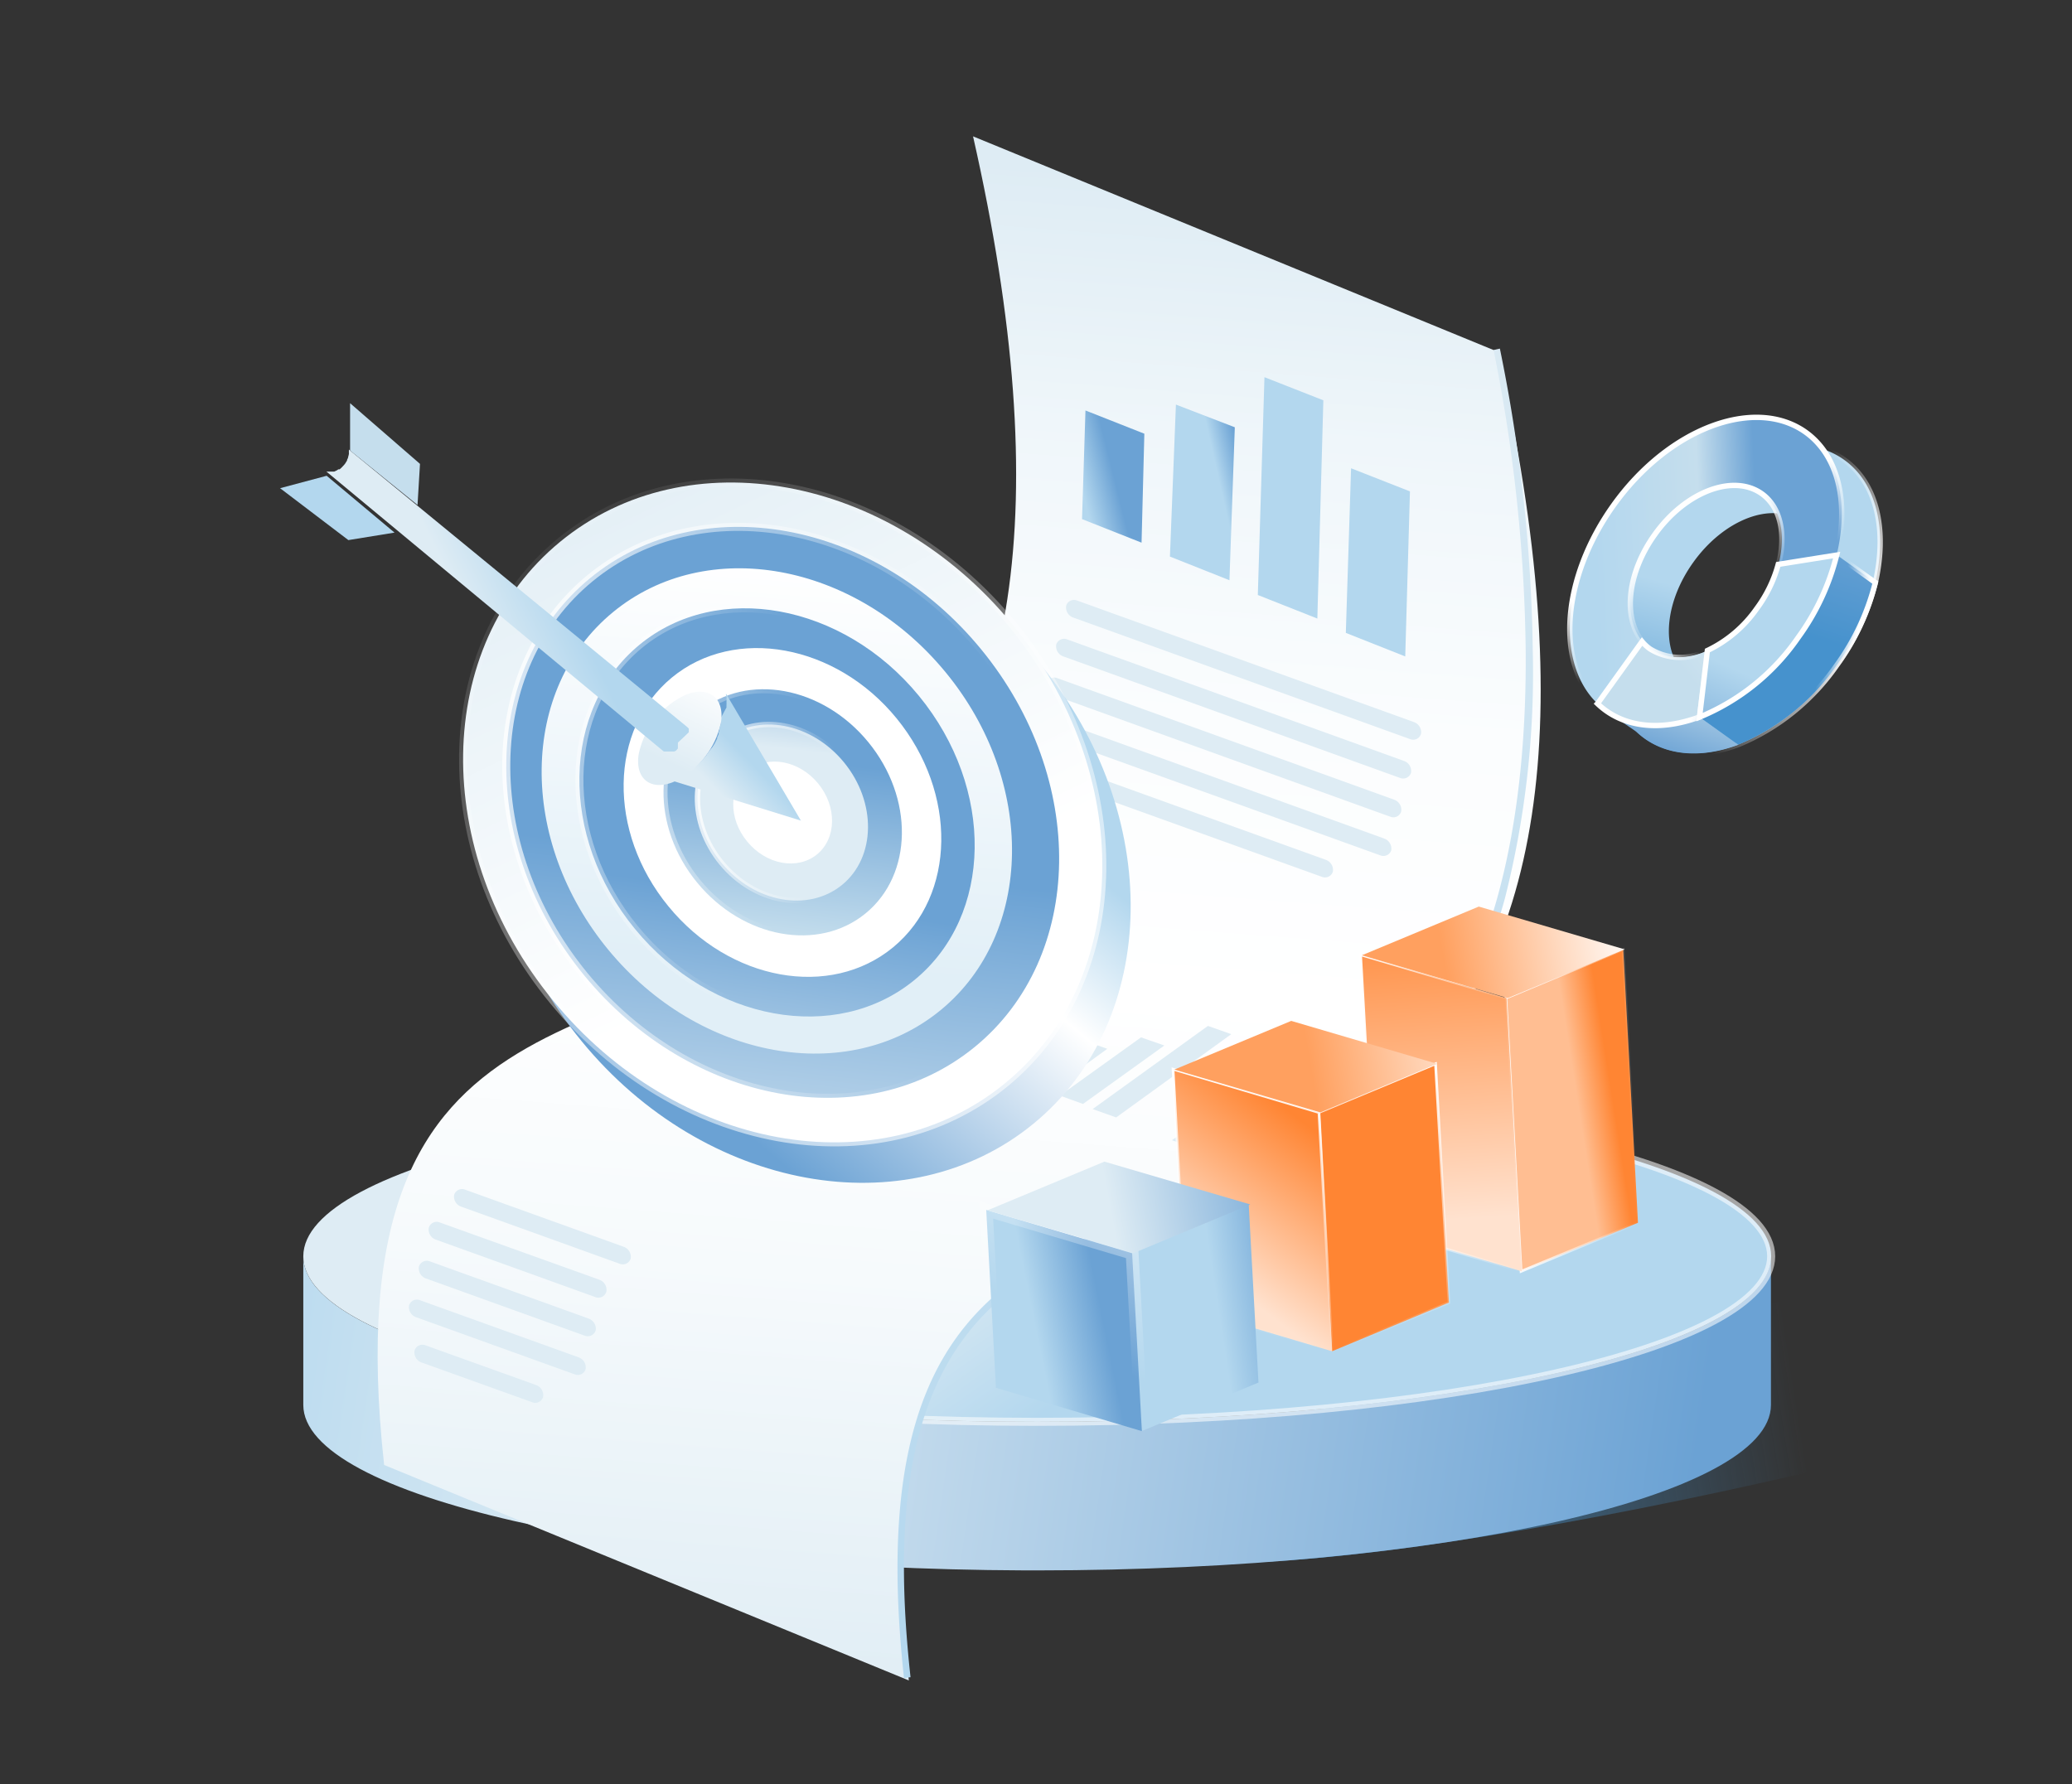 <svg xmlns="http://www.w3.org/2000/svg" xmlns:xlink="http://www.w3.org/1999/xlink" viewBox="0 0 193.54 166.69"><rect x="0" y="0" width="193.54" height="166.69" fill="#333333" stroke="none"/><defs><style>.cls-1,.cls-10,.cls-11,.cls-12,.cls-13,.cls-14,.cls-15,.cls-16,.cls-17,.cls-18,.cls-19,.cls-2,.cls-20,.cls-21,.cls-22,.cls-23,.cls-24,.cls-25,.cls-26,.cls-27,.cls-28,.cls-29,.cls-3,.cls-30,.cls-31,.cls-32,.cls-33,.cls-34,.cls-35,.cls-36,.cls-37,.cls-38,.cls-39,.cls-4,.cls-5,.cls-6,.cls-7,.cls-8,.cls-9{fill-rule:evenodd;}.cls-1{fill:url(#未命名的渐变_216);}.cls-2{fill:url(#未命名的渐变_220);}.cls-12,.cls-13,.cls-15,.cls-17,.cls-3{stroke-width:0.75px;}.cls-3{fill:url(#未命名的渐变_279);stroke:url(#未命名的渐变_12);}.cls-4{fill:url(#未命名的渐变_274);}.cls-5{fill:url(#未命名的渐变_308);}.cls-6{fill:url(#未命名的渐变_259);}.cls-7{fill:url(#未命名的渐变_263);}.cls-8{fill:url(#未命名的渐变_266);}.cls-9{fill:url(#未命名的渐变_272);}.cls-10{fill:#deecf4;}.cls-11{fill:url(#未命名的渐变_296);}.cls-12{fill:url(#未命名的渐变_280);stroke:url(#未命名的渐变_12-2);}.cls-13{fill:url(#未命名的渐变_282);stroke:url(#未命名的渐变_22);}.cls-14{fill:url(#未命名的渐变_373);}.cls-15{fill:url(#未命名的渐变_284);stroke:url(#未命名的渐变_22-2);}.cls-16{fill:url(#未命名的渐变_380);}.cls-17{fill:url(#未命名的渐变_288);stroke:url(#未命名的渐变_22-3);}.cls-18,.cls-34,.cls-35,.cls-36,.cls-37,.cls-38,.cls-39{stroke-width:0.5px;}.cls-18{fill:url(#未命名的渐变_291);stroke:url(#未命名的渐变_22-4);}.cls-19{fill:#fff;}.cls-20{fill:url(#未命名的渐变_319);}.cls-21{fill:url(#未命名的渐变_317);}.cls-22{fill:url(#未命名的渐变_316);}.cls-23{fill:url(#未命名的渐变_309);}.cls-24{fill:url(#未命名的渐变_310);}.cls-25,.cls-26,.cls-28,.cls-29{stroke-miterlimit:10;stroke-width:0.25px;}.cls-25{fill:url(#未命名的渐变_371);stroke:url(#未命名的渐变_22-5);}.cls-26{fill:url(#未命名的渐变_366);stroke:url(#未命名的渐变_22-6);}.cls-27{fill:url(#未命名的渐变_370);}.cls-28{fill:url(#未命名的渐变_371-2);stroke:url(#未命名的渐变_22-7);}.cls-29{fill:url(#未命名的渐变_366-2);stroke:url(#未命名的渐变_22-8);}.cls-30{fill:url(#未命名的渐变_370-2);}.cls-31{fill:url(#未命名的渐变_200);}.cls-32{stroke-width:1.2px;fill:url(#未命名的渐变_211);stroke:url(#未命名的渐变_22-9);}.cls-33{fill:url(#未命名的渐变_203);}.cls-34{fill:url(#未命名的渐变_239);stroke:url(#未命名的渐变_22-10);}.cls-35{fill:url(#未命名的渐变_252);stroke:url(#未命名的渐变_22-11);}.cls-36{fill:url(#未命名的渐变_254);stroke:url(#未命名的渐变_22-12);}.cls-37{fill:url(#未命名的渐变_229);stroke:url(#未命名的渐变_22-13);}.cls-38{fill:url(#未命名的渐变_241);stroke:url(#未命名的渐变_22-14);}.cls-39{fill:url(#未命名的渐变_244);stroke:url(#未命名的渐变_22-15);}</style><linearGradient id="未命名的渐变_216" x1="1459.39" y1="2299.23" x2="1459.62" y2="2299.24" gradientTransform="matrix(319.23, 0, 0, -86.98, -465769.6, 200124.66)" gradientUnits="userSpaceOnUse"><stop offset="0" stop-color="#4692cd"/><stop offset="0.77" stop-color="#4692cd" stop-opacity="0"/></linearGradient><linearGradient id="未命名的渐变_220" x1="1461.81" y1="2298.78" x2="1461.5" y2="2298.79" gradientTransform="matrix(477.84, 0, 0, -102.27, -698347.05, 235235.17)" gradientUnits="userSpaceOnUse"><stop offset="0" stop-color="#6ba2d4"/><stop offset="0.69" stop-color="#deecf4"/><stop offset="1" stop-color="#b3d7ee"/></linearGradient><linearGradient id="未命名的渐变_279" x1="1461.72" y1="2298.31" x2="1461.66" y2="2298.33" gradientTransform="matrix(477.84, 0, 0, -107.79, -698347.05, 247853.82)" gradientUnits="userSpaceOnUse"><stop offset="0" stop-color="#b3d7ee"/><stop offset="1" stop-color="#deecf4"/></linearGradient><linearGradient id="未命名的渐变_12" x1="1461.61" y1="2298.35" x2="1461.64" y2="2298.34" gradientTransform="matrix(477.84, 0, 0, -107.79, -698347.05, 247853.82)" gradientUnits="userSpaceOnUse"><stop offset="0" stop-color="#fff" stop-opacity="0"/><stop offset="1" stop-color="#fff" stop-opacity="0.56"/></linearGradient><linearGradient id="未命名的渐变_274" x1="95.77" y1="15.32" x2="84.46" y2="162.64" gradientUnits="userSpaceOnUse"><stop offset="0" stop-color="#deecf4"/><stop offset="0.16" stop-color="#eff6fa"/><stop offset="0.34" stop-color="#fbfdfe"/><stop offset="0.52" stop-color="#fff"/><stop offset="0.71" stop-color="#f6fafc"/><stop offset="1" stop-color="#deecf4"/></linearGradient><linearGradient id="未命名的渐变_308" x1="1458.43" y1="2297.46" x2="1458.43" y2="2297.17" gradientTransform="matrix(245.63, -30.63, -50.21, -402.59, -242775.74, 969638.82)" gradientUnits="userSpaceOnUse"><stop offset="0" stop-color="#deecf4"/><stop offset="1" stop-color="#b3d7ee"/></linearGradient><linearGradient id="未命名的渐变_259" x1="1400.48" y1="2300.49" x2="1400.56" y2="2300.52" gradientTransform="matrix(26.22, -3.27, -7.79, -62.49, -18660.21, 148397.88)" gradientUnits="userSpaceOnUse"><stop offset="0" stop-color="#b3d7ee"/><stop offset="1" stop-color="#6ba2d4"/></linearGradient><linearGradient id="未命名的渐变_263" x1="1406.84" y1="2299.42" x2="1406.9" y2="2299.45" gradientTransform="matrix(28.77, -3.59, -9.91, -79.49, -17552.94, 187873.16)" xlink:href="#未命名的渐变_259"/><linearGradient id="未命名的渐变_266" x1="1401.26" y1="2300.41" x2="1401.35" y2="2300.43" gradientTransform="matrix(25.95, -3.24, -7.31, -58.59, -19436.4, 139351.58)" xlink:href="#未命名的渐变_259"/><linearGradient id="未命名的渐变_272" x1="1395.08" y1="2301.5" x2="1395.21" y2="2301.53" gradientTransform="matrix(23.38, -2.92, -5.57, -44.63, -19700.81, 106817.71)" xlink:href="#未命名的渐变_259"/><linearGradient id="未命名的渐变_296" x1="1471.25" y1="2301.23" x2="1471.05" y2="2301.27" gradientTransform="matrix(-149.39, 122.69, -144.82, -176.33, 553105.32, 225354.18)" gradientUnits="userSpaceOnUse"><stop offset="0" stop-color="#6ba2d4"/><stop offset="0.69" stop-color="#fff"/><stop offset="1" stop-color="#b3d7ee"/></linearGradient><linearGradient id="未命名的渐变_280" x1="1471.12" y1="2301.32" x2="1471.17" y2="2301.08" gradientTransform="matrix(-149.39, 122.69, -144.82, -176.33, 553096.06, 225340.99)" gradientUnits="userSpaceOnUse"><stop offset="0" stop-color="#deecf4"/><stop offset="1" stop-color="#fff"/></linearGradient><linearGradient id="未命名的渐变_12-2" x1="1471.14" y1="2301.3" x2="1471.16" y2="2301.02" gradientTransform="matrix(-149.39, 122.69, -144.82, -176.33, 553096.06, 225340.99)" xlink:href="#未命名的渐变_12"/><linearGradient id="未命名的渐变_282" x1="1472.2" y1="2301.81" x2="1472.07" y2="2301.96" gradientTransform="matrix(-129.24, 106.15, -125.29, -152.55, 478739.6, 194984.86)" gradientUnits="userSpaceOnUse"><stop offset="0" stop-color="#deecf4"/><stop offset="1" stop-color="#6ba2d4"/></linearGradient><linearGradient id="未命名的渐变_22" x1="1472.24" y1="2302.15" x2="1472.04" y2="2301.89" gradientTransform="matrix(-129.24, 106.15, -125.29, -152.55, 478739.6, 194984.86)" gradientUnits="userSpaceOnUse"><stop offset="0" stop-color="#fff"/><stop offset="1" stop-color="#fff" stop-opacity="0"/></linearGradient><linearGradient id="未命名的渐变_373" x1="1473.22" y1="2303.01" x2="1473.37" y2="2302.82" gradientTransform="matrix(-109.74, 90.42, -106.72, -129.53, 407519.33, 165154.64)" gradientUnits="userSpaceOnUse"><stop offset="0" stop-color="#fff"/><stop offset="1" stop-color="#e1eff7"/></linearGradient><linearGradient id="未命名的渐变_284" x1="1474.98" y1="2304" x2="1474.84" y2="2304.15" gradientTransform="matrix(-92.43, 75.91, -89.6, -109.09, 342830.97, 139485.75)" xlink:href="#未命名的渐变_282"/><linearGradient id="未命名的渐变_22-2" x1="1475.02" y1="2304.34" x2="1474.82" y2="2304.08" gradientTransform="matrix(-92.43, 75.91, -89.6, -109.09, 342830.97, 139485.75)" xlink:href="#未命名的渐变_22"/><linearGradient id="未命名的渐变_380" x1="1477.14" y1="2306.09" x2="1477.29" y2="2305.89" gradientTransform="matrix(-74.42, 61.12, -72.14, -87.84, 276370.82, 112346.24)" gradientUnits="userSpaceOnUse"><stop offset="0" stop-color="#fff"/><stop offset="1" stop-color="#fff"/></linearGradient><linearGradient id="未命名的渐变_288" x1="1481.4" y1="2309.06" x2="1481.26" y2="2309.22" gradientTransform="matrix(-55.7, 45.75, -54, -65.75, 207273.25, 84132.85)" gradientUnits="userSpaceOnUse"><stop offset="0" stop-color="#c5deed"/><stop offset="1" stop-color="#6ba2d4"/></linearGradient><linearGradient id="未命名的渐变_22-3" x1="1481.44" y1="2309.41" x2="1481.23" y2="2309.14" gradientTransform="matrix(-55.7, 45.75, -54, -65.75, 207273.25, 84132.85)" xlink:href="#未命名的渐变_22"/><linearGradient id="未命名的渐变_291" x1="1487.81" y1="2314.12" x2="1487.67" y2="2314.28" gradientTransform="matrix(-39.88, 32.74, -38.65, -47.08, 148851.49, 60309.21)" xlink:href="#未命名的渐变_282"/><linearGradient id="未命名的渐变_22-4" x1="1487.81" y1="2314.42" x2="1487.66" y2="2314.21" gradientTransform="matrix(-39.88, 32.74, -38.65, -47.08, 148851.49, 60309.21)" xlink:href="#未命名的渐变_22"/><linearGradient id="未命名的渐变_319" x1="1497.64" y1="2292.96" x2="1497.71" y2="2292.89" gradientTransform="translate(59800.56 95485.32) rotate(-172.07) scale(48.29 37.62)" gradientUnits="userSpaceOnUse"><stop offset="0" stop-color="#b3d7ee"/><stop offset="1" stop-color="#deecf4"/></linearGradient><linearGradient id="未命名的渐变_317" x1="1527.25" y1="2292.41" x2="1527.32" y2="2292.13" gradientTransform="matrix(-24.87, -3.47, 4.43, -31.79, 27891.27, 78236.61)" gradientUnits="userSpaceOnUse"><stop offset="0" stop-color="#fff"/><stop offset="1" stop-color="#deecf4"/></linearGradient><linearGradient id="未命名的渐变_316" x1="1476.9" y1="2294.54" x2="1476.97" y2="2294.51" gradientTransform="matrix(-127.02, -17.7, 11.51, -82.6, 161237, 215721.9)" xlink:href="#未命名的渐变_319"/><linearGradient id="未命名的渐变_309" x1="1502.97" y1="2287.52" x2="1503.15" y2="2287.49" gradientTransform="translate(51708.62 52892.26) rotate(-172.07) scale(38.91 19.76)" gradientUnits="userSpaceOnUse"><stop offset="0" stop-color="#b3d7ee"/><stop offset="1" stop-color="#e9effa"/></linearGradient><linearGradient id="未命名的渐变_310" x1="1521.5" y1="2290.07" x2="1521.63" y2="2289.96" gradientTransform="matrix(-26.06, -3.63, 4.11, -29.51, 30263.61, 73158.15)" gradientUnits="userSpaceOnUse"><stop offset="0" stop-color="#c5deed"/><stop offset="1" stop-color="#e9effa"/></linearGradient><linearGradient id="未命名的渐变_371" x1="1420.11" y1="2299.08" x2="1420.19" y2="2299.1" gradientTransform="matrix(39.04, -2.26, -5.95, -102.56, -41612.78, 239114.05)" gradientUnits="userSpaceOnUse"><stop offset="0" stop-color="#ffbe92"/><stop offset="1" stop-color="#ff8533"/></linearGradient><linearGradient id="未命名的渐变_22-5" x1="140.56" y1="103.75" x2="153.17" y2="103.75" gradientTransform="matrix(1, 0, 0, 1, 0, 0)" xlink:href="#未命名的渐变_22"/><linearGradient id="未命名的渐变_366" x1="1428.17" y1="2298.85" x2="1428.17" y2="2299.14" gradientTransform="matrix(46.71, -2.71, -6.14, -105.78, -52464.08, 247155.72)" gradientUnits="userSpaceOnUse"><stop offset="0" stop-color="#ffe2cf"/><stop offset="1" stop-color="#ff8533"/></linearGradient><linearGradient id="未命名的渐变_22-6" x1="126.96" y1="103.99" x2="142.28" y2="103.99" gradientTransform="matrix(1, 0, 0, 1, 0, 0)" xlink:href="#未命名的渐变_22"/><linearGradient id="未命名的渐变_370" x1="1444.61" y1="2304.1" x2="1444.82" y2="2304.11" gradientTransform="matrix(85.38, -4.95, -1.76, -30.4, -119150.54, 77290.68)" gradientUnits="userSpaceOnUse"><stop offset="0" stop-color="#ffa05f"/><stop offset="1" stop-color="#fff"/></linearGradient><linearGradient id="未命名的渐变_371-2" x1="1421.25" y1="2299.63" x2="1421.3" y2="2299.63" gradientTransform="matrix(39.03, -2.26, -5.3, -91.33, -43163.7, 213353.33)" xlink:href="#未命名的渐变_371"/><linearGradient id="未命名的渐变_22-7" x1="130.23" y1="98.93" x2="128.28" y2="126.71" gradientTransform="matrix(1, 0, 0, 1, 0, 0)" xlink:href="#未命名的渐变_22"/><linearGradient id="未命名的渐变_366-2" x1="1429.1" y1="2299.42" x2="1429.18" y2="2299.61" gradientTransform="matrix(46.71, -2.71, -5.49, -94.55, -54022.1, 221399.19)" xlink:href="#未命名的渐变_366"/><linearGradient id="未命名的渐变_22-8" x1="117.9" y1="100.31" x2="116.11" y2="125.82" gradientTransform="matrix(1, 0, 0, 1, 0, 0)" xlink:href="#未命名的渐变_22"/><linearGradient id="未命名的渐变_370-2" x1="1445.14" y1="2304.89" x2="1445.37" y2="2304.9" gradientTransform="matrix(85.38, -4.95, -1.76, -30.4, -119207.17, 77325.99)" xlink:href="#未命名的渐变_370"/><linearGradient id="未命名的渐变_200" x1="1422.39" y1="2300.82" x2="1422.57" y2="2300.85" gradientTransform="matrix(39.04, -2.26, -4.15, -71.53, -45866.67, 167920.71)" xlink:href="#未命名的渐变_259"/><linearGradient id="未命名的渐变_211" x1="1430.05" y1="2300.61" x2="1430.18" y2="2300.64" gradientTransform="matrix(46.71, -2.71, -4.34, -74.75, -56717.84, 175962.67)" xlink:href="#未命名的渐变_259"/><linearGradient id="未命名的渐变_22-9" x1="1430.23" y1="2300.94" x2="1430.06" y2="2300.54" gradientTransform="matrix(46.71, -2.71, -4.34, -74.75, -56717.84, 175962.67)" xlink:href="#未命名的渐变_22"/><linearGradient id="未命名的渐变_203" x1="1445.66" y1="2305.87" x2="1445.87" y2="2305.88" gradientTransform="matrix(85.38, -4.95, -1.76, -30.4, -119267.79, 77375.34)" xlink:href="#未命名的渐变_282"/><linearGradient id="未命名的渐变_239" x1="1474.13" y1="2316.78" x2="1474.29" y2="2316.74" gradientTransform="matrix(-65.05, 90.65, -60.05, -43.09, 235177.98, -33742.44)" gradientUnits="userSpaceOnUse"><stop offset="0" stop-color="#b3d7ee"/><stop offset="1" stop-color="#4692cd"/></linearGradient><linearGradient id="未命名的渐变_22-10" x1="1474.17" y1="2316.6" x2="1474.22" y2="2316.73" gradientTransform="matrix(-65.05, 90.65, -60.05, -43.09, 235177.98, -33742.44)" xlink:href="#未命名的渐变_22"/><linearGradient id="未命名的渐变_252" x1="1479.72" y1="2353.84" x2="1479.88" y2="2353.82" gradientTransform="matrix(-40.17, 55.97, -21.49, -15.43, 110199.87, -46450.3)" gradientUnits="userSpaceOnUse"><stop offset="0" stop-color="#6ba2d4"/><stop offset="1" stop-color="#4692cd"/></linearGradient><linearGradient id="未命名的渐变_22-11" x1="1479.7" y1="2353.85" x2="1479.75" y2="2353.9" gradientTransform="matrix(-40.17, 55.97, -21.49, -15.43, 110199.87, -46450.3)" xlink:href="#未命名的渐变_22"/><linearGradient id="未命名的渐变_254" x1="1493.07" y1="2334.71" x2="1493.3" y2="2334.63" gradientTransform="matrix(-20.56, 28.65, -32.01, -22.97, 105600.31, 10917.73)" xlink:href="#未命名的渐变_288"/><linearGradient id="未命名的渐变_22-12" x1="1493.1" y1="2334.25" x2="1493.14" y2="2334.57" gradientTransform="matrix(-20.56, 28.65, -32.01, -22.97, 105600.31, 10917.73)" xlink:href="#未命名的渐变_22"/><linearGradient id="未命名的渐变_229" x1="1474.15" y1="2316.54" x2="1474.28" y2="2316.65" gradientTransform="matrix(-65.05, 90.65, -60.05, -43.09, 235165.41, -33751.47)" gradientUnits="userSpaceOnUse"><stop offset="0" stop-color="#6ba2d4"/><stop offset="0.35" stop-color="#c5deed"/><stop offset="1" stop-color="#b3d7ee"/></linearGradient><linearGradient id="未命名的渐变_22-13" x1="1474.14" y1="2316.71" x2="1474.19" y2="2316.64" gradientTransform="matrix(-65.05, 90.65, -60.05, -43.09, 235165.41, -33751.47)" xlink:href="#未命名的渐变_22"/><linearGradient id="未命名的渐变_241" x1="1493.03" y1="2347.18" x2="1493.28" y2="2347.24" gradientTransform="matrix(-20.56, 28.65, -23.98, -17.21, 87141.49, -2329.53)" gradientUnits="userSpaceOnUse"><stop offset="0" stop-color="#deecf4"/><stop offset="1" stop-color="#c5deed"/></linearGradient><linearGradient id="未命名的渐变_22-14" x1="1493.29" y1="2347.29" x2="1493.18" y2="2347.25" gradientTransform="matrix(-20.56, 28.65, -23.98, -17.21, 87141.49, -2329.53)" xlink:href="#未命名的渐变_22"/><linearGradient id="未命名的渐变_244" x1="1479.72" y1="2366.72" x2="1479.88" y2="2366.71" gradientTransform="matrix(-40.17, 55.97, -17.45, -12.52, 100889.82, -53131.8)" xlink:href="#未命名的渐变_259"/><linearGradient id="未命名的渐变_22-15" x1="1479.7" y1="2366.79" x2="1479.74" y2="2366.82" gradientTransform="matrix(-40.17, 55.97, -17.45, -12.52, 100889.82, -53131.8)" xlink:href="#未命名的渐变_22"/></defs><g id="图层_1" data-name="图层 1"><path id="路径" class="cls-1" d="M109.47,145.86c21.43,2,84.86-13.34,90.5-17.71,7.05-5.47-21.74-7.76-31.38-6.89-7.71.69-3.45,3.3-10.5,3.45l-43.16,8.63Z"/><path id="Union" class="cls-2" d="M95.75,146.72c-37.33-.14-67.42-7-67.42-15.46h0V117.38c0,8.54,30.7,15.46,68.56,15.46H98c37.34-.14,67.42-7,67.42-15.46h0v13.88c0,8.54-30.69,15.46-68.55,15.46H95.75Z"/><g id="路径-2" data-name="路径"><path id="path-6" class="cls-3" d="M165.44,117.37c0,8.54-30.69,15.47-68.55,15.47s-68.56-6.93-68.56-15.47S59,101.91,96.89,101.91,165.44,108.83,165.44,117.37Z"/></g><g id="Layer-4"><path id="路径-3" data-name="路径" class="cls-4" d="M84.89,157c-5.15-47.13,23.53-37.24,44.4-54.29q22.29-18.21,10.6-69.85l-49-20.12q11.7,51.63-10.61,69.85c-20.87,17-49.55,7.16-44.4,54.28Z"/><path id="路径-4" data-name="路径" class="cls-5" d="M85.05,156.7l-.61.07c-3.63-33.25,9.58-38.37,24.87-44.29,6.6-2.55,13.43-5.2,19.64-10.27,11.43-9.33,13.68-27.72,13.56-41.51a149.26,149.26,0,0,0-3-28l.59-.13a149.42,149.42,0,0,1,3.07,28.16,85.56,85.56,0,0,1-2.61,23.24c-2.28,8.25-6,14.56-11.17,18.76-6.28,5.13-13.16,7.79-19.81,10.36C102,116,94.9,118.72,90.24,124.78,85.05,131.52,83.4,141.66,85.05,156.7Z"/><path id="路径-5" data-name="路径" class="cls-6" d="M126.2,43.75l-.49,15.38,5.55,2.2.44-15.42Z"/><path id="路径-6" data-name="路径" class="cls-7" d="M118.11,35.24l-.62,20.35,5.56,2.2.56-20.39Z"/><path id="路径-7" data-name="路径" class="cls-8" d="M109.84,37.8,109.28,52l5.56,2.21.5-14.29Z"/><path id="路径-8" data-name="路径" class="cls-9" d="M101.39,38.35l-.32,10.15,5.56,2.2.26-10.18Z"/><path id="路径-9" data-name="路径" class="cls-10" d="M131.73,69.06l-31.5-11.37a1,1,0,0,1-.64-1.1.76.76,0,0,1,1-.49l31.5,11.37a1,1,0,0,1,.64,1.1A.76.76,0,0,1,131.73,69.06Z"/><path id="路径-10" data-name="路径" class="cls-10" d="M130.8,72.69,99.3,61.32a1,1,0,0,1-.64-1.1.77.77,0,0,1,1-.49l31.5,11.37a1,1,0,0,1,.64,1.1A.77.77,0,0,1,130.8,72.69Z"/><path id="路径-11" data-name="路径" class="cls-10" d="M129.88,76.31,98.38,64.94a1,1,0,0,1-.64-1.1.77.77,0,0,1,1-.49l31.5,11.37a1,1,0,0,1,.64,1.1A.76.76,0,0,1,129.88,76.31Z"/><path id="路径-12" data-name="路径" class="cls-10" d="M129,79.94,97.45,68.57a1,1,0,0,1-.64-1.1.77.77,0,0,1,1-.49l31.5,11.37a1,1,0,0,1,.64,1.1A.77.77,0,0,1,129,79.94Z"/><path id="路径-13" data-name="路径" class="cls-10" d="M123.5,81.93l-27-9.73a1,1,0,0,1-.64-1.1.76.76,0,0,1,1-.49l27,9.73a1,1,0,0,1,.64,1.1A.77.77,0,0,1,123.5,81.93Z"/><path id="Union-2" data-name="Union" class="cls-10" d="M117.62,100.65l2.18.77-8.14,5.89-2.19-.78Zm-4.79-4.8,2.18.77-10.75,7.78-2.2-.78Zm-6.25,1.07,2.18.76-7.6,5.46L99,102.36Zm-5.34.3,2.19.77-5.37,3.89-2.19-.78Z"/><path id="路径-14" data-name="路径" class="cls-10" d="M57.91,118.08l-14.85-5.35a1,1,0,0,1-.64-1.1.77.77,0,0,1,1-.49l14.85,5.35a1,1,0,0,1,.64,1.1A.77.77,0,0,1,57.91,118.08Z"/><path id="路径-15" data-name="路径" class="cls-10" d="M55.54,121.16l-14.85-5.35a1,1,0,0,1-.64-1.1.77.77,0,0,1,1.05-.49L56,119.57a1,1,0,0,1,.64,1.1A.78.78,0,0,1,55.54,121.16Z"/><path id="路径-16" data-name="路径" class="cls-10" d="M54.62,124.79l-14.85-5.35a1,1,0,0,1-.64-1.1.77.77,0,0,1,1-.5L55,123.2a1,1,0,0,1,.64,1.1A.77.77,0,0,1,54.62,124.79Z"/><path id="路径-17" data-name="路径" class="cls-10" d="M53.7,128.41l-14.85-5.35a1,1,0,0,1-.64-1.1.76.76,0,0,1,1-.49l14.85,5.35a1,1,0,0,1,.64,1.1A.76.76,0,0,1,53.7,128.41Z"/><path id="路径-18" data-name="路径" class="cls-10" d="M49.69,131l-10.33-3.71a1,1,0,0,1-.64-1.1.77.77,0,0,1,1.05-.49l10.32,3.71a1,1,0,0,1,.64,1.1A.76.76,0,0,1,49.69,131Z"/></g><path id="路径-19" data-name="路径" class="cls-11" d="M54.33,97.28c11.47,14,30.37,17.42,42.21,7.7s12.13-28.93.65-42.9S66.82,44.66,55,54.38,42.85,83.31,54.33,97.28Z"/><g id="路径-20" data-name="路径"><path id="path-18" class="cls-12" d="M51.68,93.5c11.47,14,30.37,17.42,42.21,7.7s12.13-28.93.65-42.9S64.17,40.88,52.33,50.61,40.2,79.53,51.68,93.5Z"/></g><g id="路径-21" data-name="路径"><path id="path-22" class="cls-13" d="M54.57,91.13c9.93,12.09,26.27,15.07,36.51,6.66s10.5-25,.57-37.12S65.38,45.61,55.14,54,44.64,79,54.57,91.13Z"/></g><path id="路径-22" data-name="路径" class="cls-14" d="M56.83,88.75C65.28,99,79.19,101.52,87.88,94.36s8.89-21.29.44-31.56S66,50,57.26,57.19,48.37,78.48,56.83,88.75Z"/><g id="路径-23" data-name="路径"><path id="path-27" class="cls-15" d="M59.31,86.79c7.1,8.65,18.79,10.78,26.12,4.76s7.5-17.89.4-26.54S67,54.24,59.72,60.25,52.21,78.15,59.31,86.79Z"/></g><path id="路径-24" data-name="路径" class="cls-16" d="M62.43,84.67c5.72,7,15.13,8.68,21,3.83s6-14.41.33-21.37-15.13-8.67-21-3.83S56.72,77.71,62.43,84.67Z"/><g id="路径-25" data-name="路径"><path id="path-32" class="cls-17" d="M65.12,82.46c4.28,5.21,11.32,6.5,15.74,2.87s4.52-10.78.24-16-11.32-6.5-15.74-2.87S60.84,77.26,65.12,82.46Z"/></g><g id="路径-26" data-name="路径"><path id="path-36" class="cls-18" d="M67.39,80.61c3.06,3.73,8.11,4.65,11.27,2.06s3.23-7.72.17-11.45-8.1-4.65-11.26-2.06S64.33,76.88,67.39,80.61Z"/></g><path id="路径-27" data-name="路径" class="cls-19" d="M69.8,78.63c1.77,2.16,4.69,2.69,6.52,1.19s1.87-4.47.1-6.62S71.73,70.5,69.9,72,68,76.47,69.8,78.63Z"/><g id="Group-56"><path id="路径-28" data-name="路径" class="cls-20" d="M67.3,67.22h0l0,.17a1.13,1.13,0,0,1,0,.18s0,0,0,.08v0a.15.15,0,0,1,0,.06,2022902218859.38,2022902218859.38,0,0,1-.1.36h0a1.09,1.09,0,0,0,0,.17l-.07.18,0,.07a.08.08,0,0,0,0,0s0,0,0,.08a1.08,1.08,0,0,1-.08.19l-.06.14V69l-.09.18-.09.18,0,0,0,0-.06.11-.1.17-.07.12s0,0,0,0l0,0c0,.06-.07.11-.1.16l-.13.18,0,0,0,0a.71.71,0,0,0-.1.14l-.14.17-.07.09,0,0c0,.06-.09.1-.13.15l-.18.22,0,0-.28.3-.2.19-.16.15-.17.15-.17.13s0,0,0,0l0,0-.12.09-.18.13-.05,0,0,0-.09.06-.19.12-.08,0,0,0-.06,0-.18.1-.13.07h-.05l-.17.08-.17.07,0,0-.13,0h0l-.06,0-.05,0-.08,0h-.08l-.15,0-.16,0h0l-.06,0h-.77l-.1,0h-.07l-.11,0h-.06l13.41,4.16-7-11.87s0,.09,0,.14h0s0,0,0,0,0,.12.05.18,0,.06,0,.09a.15.15,0,0,1,0,.06.09.09,0,0,1,0,0,1.23,1.23,0,0,1,0,.2.15.15,0,0,1,0,.07v.11a1.09,1.09,0,0,1,0,.18.34.34,0,0,0,0,.1v0s0,0,0,0a.91.91,0,0,0,0,.17C67.32,67.07,67.31,67.16,67.3,67.22Z"/><path id="路径-29" data-name="路径" class="cls-21" d="M62.9,73.06a7.88,7.88,0,0,0,4.45-5.61c.32-2.25-1.14-3.39-3.27-2.55a7.88,7.88,0,0,0-4.43,5.61C59.32,72.77,60.78,73.91,62.9,73.06Z"/><path id="路径-30" data-name="路径" class="cls-22" d="M64.34,68.41V68.3h0v-.11h0v0s0,0,0-.06v0h0v0l0-.06h0s0,0,0,0,0,0,0,0v0l-.07-.07v0l0,0,0,0s0,0-.06-.06L32.59,42l0,0h0l0,0,0,0,0,0v0l0,0,0,0s0,0,0,0h0l0,.07s0,.06,0,.09,0,0,0,0v0h0a.49.49,0,0,0,0,.12v0s0,0,0,0h0v.13a2.29,2.29,0,0,1-.07.28c0,.09-.06.18-.1.27h0s0,0,0,0l0,0,0,.06-.18.29-.07.09,0,0-.11.12a2.65,2.65,0,0,1-.34.33l-.05,0-.07,0-.11.08-.27.13-.05,0-.08,0h-.54l-.06,0h0l0,0,0,0h0L62,70.21l0,0h0l0,0h0l.07,0h0l0,0h.58l0,0h0l0,0,.06,0h0l0,0,.06,0h.06l.06,0s0,0,0,0h0l.06,0,0,0h0s0,0,0,0a.1.1,0,0,0,.05,0l.06-.05.05,0,.06-.06.09-.1h0l.06-.07,0,0h0l0,0,0-.06,0,0h0l0-.06,0,0h0l0,0,0-.06,0,0h0l0-.06,0-.05h0s0,0,0,0l0-.06s0,0,0,0h0v0a.14.14,0,0,1,0-.06l0,0h0s0,0,0-.06l0,0v0h0v-.08S64.34,68.43,64.34,68.41Z"/><path id="路径-31" data-name="路径" class="cls-23" d="M36.85,49.76l-4.31.7-6.38-4.85,4.35-1.16Z"/><path id="路径-32" data-name="路径" class="cls-24" d="M39,47.18l.23-3.84-6.53-5.67v4.42Z"/></g><path id="路径-33" data-name="路径" class="cls-25" d="M151.62,88.71,153,114.24l-10.92,4.54-1.43-25.53Z"/><g id="路径-34" data-name="路径"><polygon id="path-46" class="cls-26" points="140.72 93.25 142.15 118.78 128.52 114.74 127.09 89.2 140.72 93.25"/></g><path id="路径-35" data-name="路径" class="cls-27" d="M151.76,88.7l-10.92,4.55-13.63-4,10.92-4.55Z"/><path id="路径-36" data-name="路径" class="cls-28" d="M134.09,99.39l1.25,22.31-10.93,4.55-1.24-22.31Z"/><g id="路径-37" data-name="路径"><polygon id="path-52" class="cls-29" points="123.2 103.94 124.44 126.25 110.81 122.2 109.57 99.89 123.2 103.94"/></g><path id="路径-38" data-name="路径" class="cls-30" d="M134.24,99.39l-10.92,4.54-13.63-4,10.92-4.55Z"/><path id="路径-39" data-name="路径" class="cls-31" d="M116.64,112.54l.91,16.63-10.92,4.54-.91-16.62Z"/><g id="路径-40" data-name="路径"><polygon id="path-58" class="cls-32" points="105.75 117.09 106.66 133.71 93.03 129.66 92.12 113.04 105.75 117.09"/></g><path id="路径-41" data-name="路径" class="cls-33" d="M116.79,112.53l-10.92,4.55-13.63-4,10.92-4.55Z"/><g id="Vector"><path id="path-63" class="cls-34" d="M152.82,68.33c-3.92-3.77-3.35-11.78,1.51-18.54,5.15-7.18,13.19-10.24,17.94-6.82,3.11,2.23,4,6.66,2.9,11.46a22.24,22.24,0,0,1-3.62,7.72,20.69,20.69,0,0,1-9.19,7.42c-3.22,1.2-6.39,1.1-8.75-.59A8.27,8.27,0,0,1,152.82,68.33Zm14.92-8.91a12.34,12.34,0,0,0,2-4.12c.71-2.75.2-5.31-1.57-6.58-2.65-1.9-7.13-.2-10,3.81-2.57,3.58-3,7.78-1.15,10a4.1,4.1,0,0,0,.75.69c1.44,1,3.41,1,5.38.13A11.92,11.92,0,0,0,167.74,59.42Z"/></g><g id="路径-42" data-name="路径"><path id="path-67" class="cls-35" d="M162.36,69.57a20.81,20.81,0,0,0,9.2-7.41,22.34,22.34,0,0,0,3.61-7.73l-3.61-2.59-1.85,3.46a12.5,12.5,0,0,1-2,4.12,11.94,11.94,0,0,1-4.63,3.93L158.75,67Z"/></g><g id="路径-43" data-name="路径"><path id="path-71" class="cls-36" d="M153.61,69c2.36,1.69,5.53,1.79,8.75.59L158.75,67l4.37-3.63a5.36,5.36,0,0,1-5.38-.13,3.83,3.83,0,0,1-.75-.7l-6.51,4.21,2.35,1.6A7.07,7.07,0,0,0,153.61,69Z"/></g><g id="Vector-2" data-name="Vector"><path id="path-75" class="cls-37" d="M149.22,65.74C145.3,62,145.86,54,150.72,47.2,155.87,40,163.91,37,168.66,40.38c3.11,2.23,4.05,6.66,2.9,11.46A22.21,22.21,0,0,1,168,59.56a20.77,20.77,0,0,1-9.2,7.42c-3.22,1.2-6.39,1.1-8.75-.59A7.07,7.07,0,0,1,149.22,65.74Zm14.91-8.91a12.34,12.34,0,0,0,2-4.12c.71-2.75.21-5.31-1.56-6.58-2.66-1.9-7.14-.2-10,3.81-2.57,3.58-3,7.78-1.15,10a3.83,3.83,0,0,0,.75.7c1.44,1,3.41,1,5.38.13A11.85,11.85,0,0,0,164.13,56.83Z"/></g><g id="路径-44" data-name="路径"><path id="path-79" class="cls-38" d="M150,66.39c2.36,1.69,5.53,1.79,8.75.59l.76-6.22a5.36,5.36,0,0,1-5.38-.13,4.1,4.1,0,0,1-.75-.69l-4.16,5.8A7.07,7.07,0,0,0,150,66.39Z"/></g><g id="路径-45" data-name="路径"><path id="path-83" class="cls-39" d="M158.75,67a20.77,20.77,0,0,0,9.2-7.42,22.21,22.21,0,0,0,3.61-7.72l-5.46.87a12.34,12.34,0,0,1-2,4.12,11.85,11.85,0,0,1-4.62,3.93Z"/></g></g></svg>